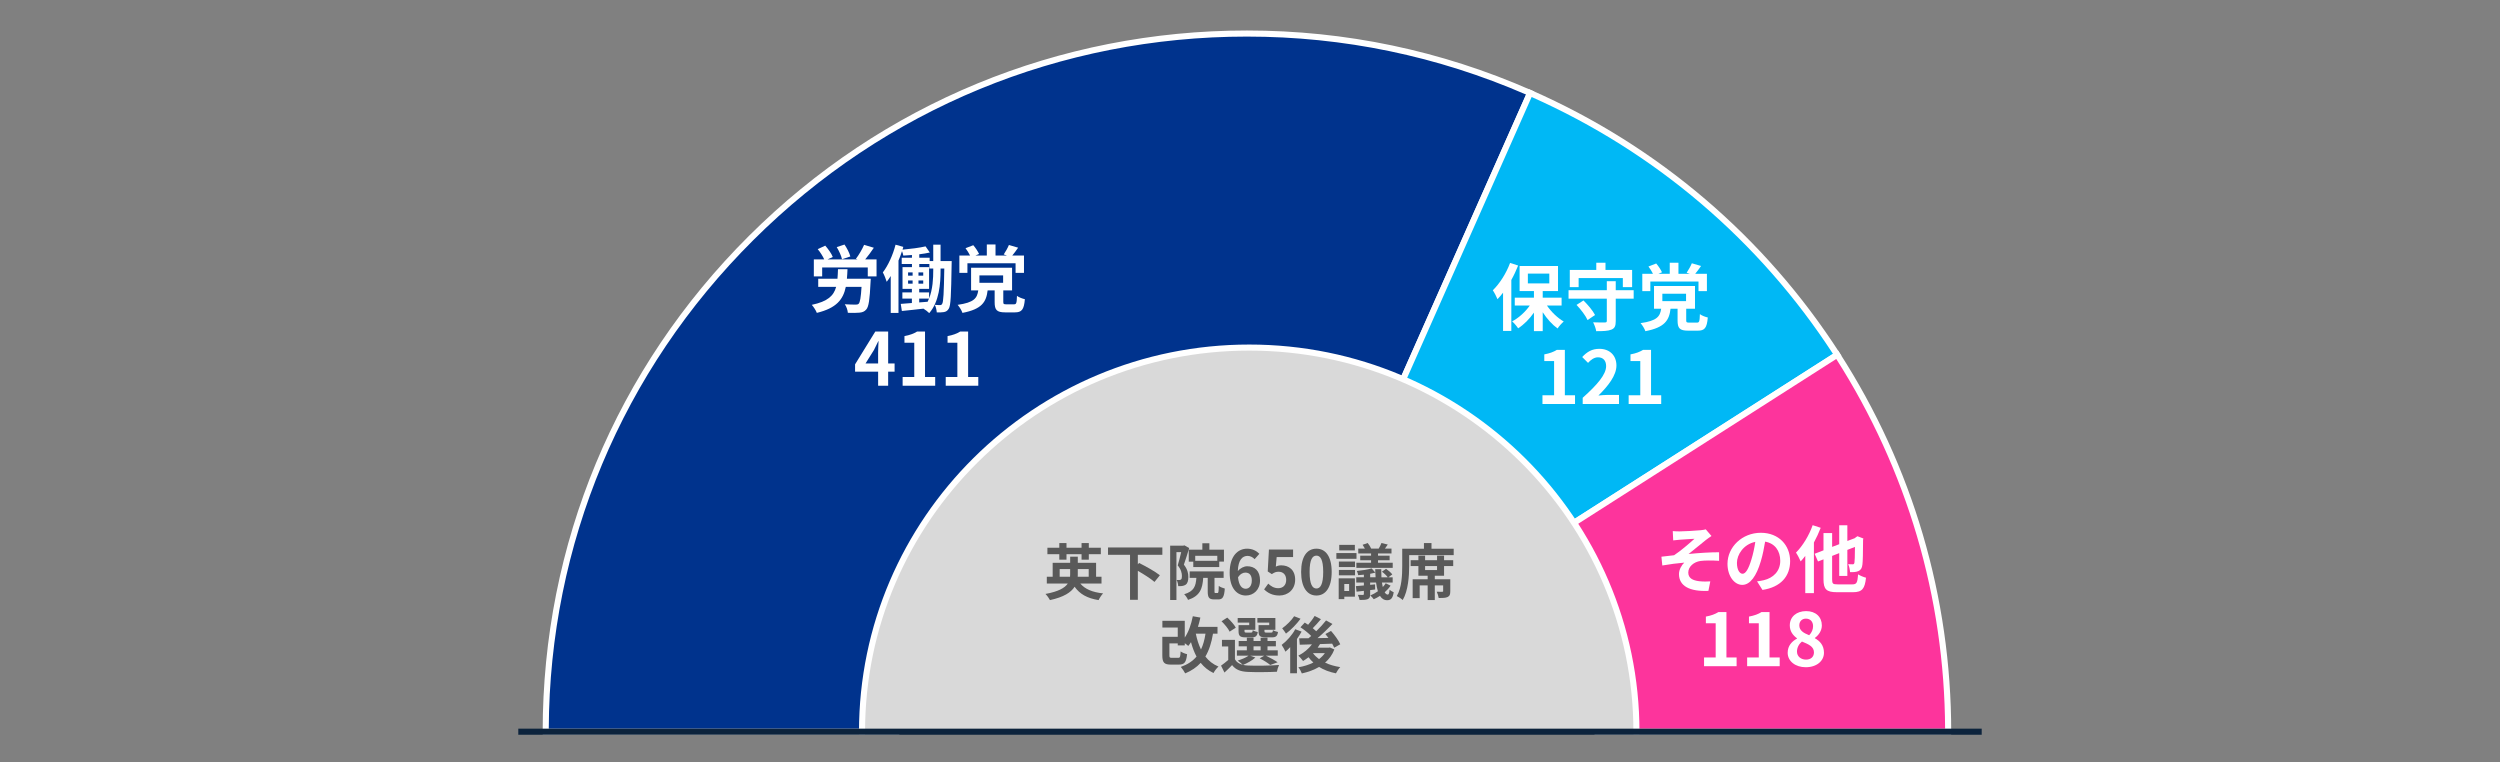 <?xml version="1.0" encoding="UTF-8"?>
<svg id="_レイヤー_1" data-name="レイヤー_1" xmlns="http://www.w3.org/2000/svg" viewBox="0 0 820 250">
  <rect x="0" y="0" width="820" height="250" fill="#808080" stroke="none"/>
  <g>
    <g>
      <path d="M178.996,240c0-126.473,102.975-229,230-229,31.982,0,63.613,6.641,92.872,19.499l-46.436,104.75c-58.105-25.534-125.998.664-151.644,58.516-6.457,14.566-9.792,30.313-9.792,46.234h-115Z" style="fill: #00338d; fill-rule: evenodd;"/>
      <path d="M294.996,241h-117v-1c0-61.436,24.029-119.195,67.66-162.636,43.63-43.44,101.638-67.364,163.34-67.364,32.322,0,63.705,6.589,93.274,19.583l.918.404-47.246,106.579-.913-.401c-57.51-25.272-124.945.75-150.328,58.006-6.44,14.529-9.706,29.948-9.706,45.829v1ZM179.998,239h113.003c.134-15.809,3.454-31.159,9.874-45.639,25.694-57.959,93.732-84.466,152.046-59.424l45.625-102.924c-29.046-12.617-59.841-19.013-91.55-19.013-61.169,0-118.676,23.717-161.929,66.781-43.014,42.827-66.809,99.693-67.069,160.219Z" style="fill: #fff;"/>
    </g>
    <g>
      <path d="M501.868,30.499c41.313,18.155,76.344,48.018,100.726,85.863l-96.799,61.819c-12.191-18.923-29.706-33.854-50.363-42.932l46.436-104.751Z" style="fill: #00b8f5; fill-rule: evenodd;"/>
      <path d="M505.493,179.56l-.54-.837c-12.121-18.815-29.385-33.531-49.924-42.558l-.918-.404,47.247-106.579.913.401c41.62,18.29,76.602,48.111,101.164,86.238l.543.844-98.484,62.896ZM456.75,134.742c20.194,9.08,37.22,23.595,49.342,42.063l95.115-60.744c-24.139-37.115-58.279-66.215-98.83-84.244l-45.626,102.925Z" style="fill: #fff;"/>
    </g>
    <g>
      <path d="M602.593,116.363c23.768,36.894,36.402,79.806,36.402,123.637h-115c0-21.916-6.317-43.371-18.201-61.819l96.799-61.819Z" style="fill: #fd349c; fill-rule: evenodd;"/>
      <path d="M639.996,241h-117v-1c0-21.767-6.239-42.956-18.042-61.277l-.543-.844,98.484-62.895.54.837c23.918,37.128,36.562,80.069,36.562,124.179v1ZM524.991,239h113.002c-.188-43.042-12.52-84.926-35.704-121.257l-95.115,60.743c11.483,18.167,17.63,39.048,17.816,60.514Z" style="fill: #fff;"/>
    </g>
  </g>
  <g>
    <path d="M282.748,240.006c0-69.59,56.861-126.004,127.002-126.004s127.002,56.414,127.002,126.004" style="fill: #d9d9d9; fill-rule: evenodd;"/>
    <path d="M537.746,241h-1.988v-.994c0-68.931-56.527-125.01-126.008-125.01s-126.008,56.079-126.008,125.01v.994h-1.988v-.994c0-70.027,57.419-126.998,127.996-126.998s127.996,56.971,127.996,126.998v.994Z" style="fill: #fff;"/>
  </g>
  <rect x="170" y="239" width="480" height="2" style="fill: #0c233c;"/>
  <g>
    <path d="M285.612,91.418s-.024.792-.072,1.152c-.264,5.688-.6,8.065-1.417,8.953-.624.72-1.296.936-2.256,1.032-.84.096-2.304.096-3.769.048-.072-.864-.456-2.041-1.008-2.809,1.416.096,2.904.12,3.528.12.432,0,.72-.024,1.008-.264.456-.432.744-2.04.96-5.568h-5.16c-.864,4.176-3.096,6.985-9.505,8.545-.288-.792-1.056-1.968-1.656-2.64,5.256-1.104,7.201-3,7.993-5.905h-5.88v-2.664h6.312c.096-.96.12-1.992.168-3.121h3.12c-.048,1.104-.096,2.136-.192,3.121h7.825ZM287.508,85.081v5.568h-2.88v-2.928h-14.954v2.928h-2.736v-5.568h3.408c-.456-1.008-1.296-2.376-2.136-3.36l2.472-1.152c.96,1.104,2.064,2.616,2.472,3.72l-1.704.792h9.817l-.528-.192c.96-1.248,2.064-3.144,2.688-4.584l3.192.96c-.912,1.368-1.944,2.76-2.833,3.816h3.72ZM276.179,85.033c-.216-1.056-.96-2.712-1.729-3.984l2.544-.84c.816,1.2,1.632,2.784,1.92,3.912l-2.736.912Z" style="fill: #fff;"/>
    <path d="M312.156,85.633s-.024.84-.024,1.176c-.168,9.985-.264,13.465-.96,14.473-.432.696-.888.936-1.56,1.08-.576.12-1.44.12-2.352.096-.048-.72-.264-1.776-.648-2.472.72.072,1.344.072,1.728.072.312.024.504-.072.696-.408.408-.624.552-3.456.696-11.569h-1.224v.48c0,4.537-.432,10.369-3.72,14.137-.408-.432-1.296-1.104-1.896-1.464-2.544.312-5.064.552-7.081.768l-.36-2.328c1.032-.072,2.28-.168,3.648-.288v-1.44h-3.121v-2.04h3.121v-1.152h-3.072v-7.129h3.096v-1.032h-3.36v-2.064h3.36v-.888c-.96.096-1.92.144-2.833.192-.072-.408-.24-.984-.432-1.464-.336,1.032-.72,2.088-1.152,3.096v17.186h-2.544v-12.121c-.432.696-.864,1.32-1.32,1.896-.192-.696-.84-2.328-1.272-3.072,1.728-2.256,3.288-5.665,4.176-9.097l2.544.72c-.096.288-.168.6-.264.912,2.616-.24,5.64-.624,7.561-1.08l1.392,2.016c-1.032.24-2.232.432-3.457.576v1.128h3.409v1.104h1.176v-5.376h2.4v5.376h3.648ZM297.851,90.41h1.488v-1.056h-1.488v1.056ZM297.851,93.05h1.488v-1.056h-1.488v1.056ZM302.819,90.41v-1.056h-1.56v1.056h1.56ZM302.819,93.05v-1.056h-1.56v1.056h1.56ZM306.107,88.081h-1.272v-1.488h-3.312v1.032h3.216v7.129h-3.24v1.152h3.24v1.992c1.2-3.024,1.368-6.553,1.368-9.337v-.48ZM301.499,99.194l2.76-.216c.168-.336.312-.672.456-1.032h-3.216v1.248Z" style="fill: #fff;"/>
    <path d="M332.58,99.818c.768,0,.912-.336.984-2.784.576.48,1.848.936,2.592,1.104-.288,3.48-1.056,4.32-3.312,4.32h-3.12c-2.856,0-3.48-.84-3.48-3.384v-3.816h-2.304c-.456,3.792-1.872,6.145-8.257,7.369-.24-.768-1.008-2.016-1.584-2.64,5.424-.768,6.385-2.185,6.769-4.729h-2.352v-7.441h13.441v7.441h-2.88v3.768c0,.696.144.792,1.032.792h2.472ZM317.314,89.497h-2.64v-5.688h3.504c-.36-.768-.96-1.68-1.488-2.4l2.544-.984c.744.864,1.536,2.064,1.896,2.88l-1.176.504h3.72v-3.624h2.856v3.624h3.744l-1.056-.36c.6-.864,1.32-2.16,1.704-3.096l3.024.888c-.672.984-1.344,1.872-1.92,2.568h3.84v5.688h-2.76v-3.144h-15.793v3.144ZM321.251,92.762h7.776v-2.424h-7.776v2.424Z" style="fill: #fff;"/>
    <path d="M293.424,121.906h-2.112v4.608h-3.288v-4.608h-7.561v-2.4l6.625-10.753h4.225v10.465h2.112v2.688ZM288.023,119.218v-3.625c0-1.032.096-2.64.144-3.672h-.096c-.432.936-.912,1.92-1.416,2.88l-2.76,4.417h4.128Z" style="fill: #fff;"/>
    <path d="M296.062,123.658h3.816v-11.233h-3.216v-2.184c1.776-.336,3-.792,4.128-1.488h2.616v14.905h3.336v2.856h-10.681v-2.856Z" style="fill: #fff;"/>
    <path d="M310.198,123.658h3.816v-11.233h-3.216v-2.184c1.776-.336,3-.792,4.128-1.488h2.616v14.905h3.336v2.856h-10.681v-2.856Z" style="fill: #fff;"/>
  </g>
  <g>
    <path d="M497.947,87.097c-.624,1.56-1.368,3.192-2.232,4.728v16.729h-2.712v-12.553c-.6.768-1.2,1.488-1.824,2.136-.264-.696-1.056-2.232-1.536-2.928,2.232-2.16,4.417-5.568,5.665-8.977l2.64.864ZM507.404,100.226c1.416,2.088,3.48,4.056,5.497,5.232-.648.552-1.561,1.56-2.017,2.28-1.752-1.248-3.504-3.192-4.872-5.329v6.193h-2.88v-6.073c-1.464,2.112-3.288,3.937-5.185,5.161-.432-.696-1.32-1.729-1.968-2.28,2.16-1.128,4.296-3.072,5.785-5.185h-4.92v-2.592h6.289v-2.16h-4.705v-8.232h12.601v8.232h-5.016v2.16h6.192v2.592h-4.8ZM501.139,92.953h7.033v-3.216h-7.033v3.216Z" style="fill: #fff;"/>
    <path d="M535.844,97.97h-5.881v7.321c0,1.632-.336,2.4-1.44,2.832-1.104.456-2.712.504-4.968.504-.12-.864-.6-2.112-1.008-2.904,1.56.072,3.336.048,3.816.048.504,0,.672-.12.672-.528v-7.273h-12.553v-2.784h12.553v-2.952h2.928v2.952h5.881v2.784ZM517.794,94.178h-2.904v-5.641h8.689v-2.352h3.024v2.352h8.736v5.641h-3.048v-2.977h-14.498v2.977ZM519.378,98.546c1.44,1.416,3.097,3.384,3.792,4.776l-2.448,1.656c-.624-1.392-2.184-3.48-3.624-4.968l2.28-1.464Z" style="fill: #fff;"/>
    <path d="M556.58,105.818c.768,0,.912-.336.984-2.784.576.48,1.848.936,2.592,1.104-.288,3.48-1.056,4.32-3.312,4.32h-3.12c-2.856,0-3.48-.84-3.48-3.384v-3.816h-2.304c-.456,3.792-1.872,6.145-8.257,7.369-.24-.768-1.008-2.016-1.584-2.64,5.424-.768,6.385-2.185,6.769-4.729h-2.352v-7.441h13.441v7.441h-2.88v3.768c0,.696.144.792,1.032.792h2.472ZM541.314,95.497h-2.64v-5.688h3.504c-.36-.768-.96-1.68-1.488-2.4l2.544-.984c.744.864,1.536,2.064,1.896,2.88l-1.176.504h3.72v-3.624h2.856v3.624h3.744l-1.056-.36c.6-.864,1.32-2.16,1.704-3.096l3.024.888c-.672.984-1.344,1.872-1.92,2.568h3.84v5.688h-2.76v-3.144h-15.793v3.144ZM545.251,98.762h7.776v-2.424h-7.776v2.424Z" style="fill: #fff;"/>
    <path d="M505.927,129.658h3.816v-11.233h-3.216v-2.184c1.776-.336,3-.792,4.128-1.488h2.616v14.905h3.336v2.856h-10.681v-2.856Z" style="fill: #fff;"/>
    <path d="M519.126,130.474c4.824-4.32,7.681-7.657,7.681-10.393,0-1.8-.984-2.88-2.665-2.88-1.296,0-2.376.84-3.264,1.824l-1.92-1.92c1.632-1.729,3.216-2.688,5.64-2.688,3.36,0,5.593,2.16,5.593,5.473,0,3.216-2.665,6.672-5.905,9.841.888-.096,2.064-.192,2.88-.192h3.864v2.976h-11.905v-2.04Z" style="fill: #fff;"/>
    <path d="M534.198,129.658h3.816v-11.233h-3.216v-2.184c1.776-.336,3-.792,4.128-1.488h2.616v14.905h3.336v2.856h-10.681v-2.856Z" style="fill: #fff;"/>
  </g>
  <g>
    <path d="M550.922,174.297c1.008,0,5.473-.216,6.913-.384.768-.072,1.32-.192,1.656-.288l1.872,2.184c-.48.336-1.368.912-1.848,1.32-1.704,1.344-4.056,3.312-5.665,4.584,3.192-.336,7.105-.576,10.009-.576v2.808c-2.28-.144-4.657-.144-6.097.048-2.184.312-4.008,1.848-4.008,3.792,0,1.872,1.464,2.592,3.6,2.856,1.32.144,2.736.12,3.625.048l-.624,3.12c-6.097.264-9.649-1.56-9.649-5.52,0-1.464.864-2.929,1.728-3.745-2.16.168-4.824.528-7.201.936l-.288-2.88c1.272-.12,2.928-.336,4.152-.48,2.136-1.392,5.232-4.08,6.696-5.4-.96.072-3.888.216-4.848.312-.6.048-1.392.144-2.136.216l-.144-3.048c.744.072,1.44.096,2.256.096Z" style="fill: #fff;"/>
    <path d="M576.315,190.69c.912-.12,1.584-.24,2.208-.384,3.048-.72,5.4-2.904,5.4-6.361,0-3.288-1.776-5.736-4.968-6.289-.336,2.016-.744,4.225-1.416,6.457-1.417,4.801-3.48,7.729-6.073,7.729-2.616,0-4.849-2.904-4.849-6.913,0-5.473,4.777-10.177,10.945-10.177,5.88,0,9.601,4.104,9.601,9.289,0,4.992-3.072,8.544-9.073,9.457l-1.776-2.808ZM574.467,183.49c.552-1.752.984-3.792,1.272-5.76-3.937.816-6.024,4.272-6.024,6.889,0,2.4.96,3.576,1.848,3.576.984,0,1.944-1.488,2.904-4.705Z" style="fill: #fff;"/>
    <path d="M597.195,173.121c-.624,1.608-1.392,3.264-2.232,4.824v16.609h-2.833v-12.217c-.504.672-1.008,1.272-1.512,1.8-.264-.648-1.056-2.208-1.536-2.88,2.16-2.16,4.272-5.569,5.472-9.001l2.64.864ZM607.588,191.675c1.416,0,1.656-.576,1.872-3.289.648.432,1.824.912,2.592,1.104-.384,3.552-1.224,4.752-4.249,4.752h-5.304c-3.408,0-4.393-.936-4.393-4.224v-6.553l-1.8.696-1.104-2.521,2.904-1.128v-5.665h2.833v4.537l2.328-.888v-6.217h2.664v5.161l2.424-.912.36-.288.528-.36,1.944.744-.096.432c-.024,4.177-.072,7.057-.216,8.113-.12,1.2-.552,1.824-1.344,2.16-.744.336-1.873.36-2.712.336-.048-.792-.288-1.992-.624-2.616.528.024,1.2.048,1.464.048.336,0,.504-.096.6-.552.096-.432.144-2.016.168-5.16l-2.496.984v8.545h-2.664v-7.489l-2.328.912v7.681c0,1.44.24,1.656,1.776,1.656h4.873Z" style="fill: #fff;"/>
    <path d="M558.927,215.658h3.816v-11.233h-3.216v-2.184c1.776-.336,3-.792,4.128-1.488h2.616v14.905h3.336v2.856h-10.681v-2.856Z" style="fill: #fff;"/>
    <path d="M573.062,215.658h3.816v-11.233h-3.216v-2.184c1.776-.336,3-.792,4.128-1.488h2.616v14.905h3.336v2.856h-10.681v-2.856Z" style="fill: #fff;"/>
    <path d="M586.358,214.098c0-2.28,1.392-3.744,3.048-4.632v-.12c-1.368-.984-2.352-2.328-2.352-4.224,0-2.856,2.256-4.681,5.353-4.681,3.144,0,5.16,1.896,5.16,4.729,0,1.752-1.104,3.216-2.28,4.057v.12c1.632.888,2.977,2.328,2.977,4.752,0,2.688-2.376,4.752-5.977,4.752-3.384,0-5.929-1.968-5.929-4.752ZM594.975,213.978c0-1.848-1.632-2.616-3.936-3.552-.96.768-1.632,1.968-1.632,3.289,0,1.608,1.32,2.64,2.977,2.64,1.488,0,2.592-.84,2.592-2.376ZM594.687,205.386c0-1.44-.864-2.473-2.353-2.473-1.2,0-2.16.792-2.16,2.208,0,1.68,1.368,2.496,3.24,3.24.864-.912,1.272-1.92,1.272-2.976Z" style="fill: #fff;"/>
  </g>
  <g>
    <path d="M354.333,191.39c1.5,1.82,3.981,2.88,7.482,3.241-.521.54-1.181,1.54-1.48,2.2-3.741-.6-6.181-1.98-7.862-4.381-1.18,1.86-3.561,3.401-8.082,4.381-.26-.52-.94-1.48-1.48-2.021,4.281-.78,6.381-2,7.322-3.42h-6.882v-2.221h1.92v-4.581h5.741v-2h2.501v2h6.001v4.581h1.78v2.221h-6.961ZM347.451,181.788h-3.901v-2.141h3.901v-1.521h2.36v1.521h4.941v-1.521h2.38v1.521h3.941v2.141h-3.941v1.78h-2.38v-1.78h-4.941v1.78h-2.36v-1.78ZM350.972,189.169c.04-.24.04-.48.04-.72v-1.8h-3.44v2.521h3.4ZM353.513,186.649v1.84c0,.22,0,.46-.02.68h3.601v-2.521h-3.581Z" style="fill: #595959;"/>
    <path d="M373.212,181.968v3.141l.4-.46c2.161,1.081,5.301,2.801,6.822,4.041l-1.761,2.181c-1.16-1.021-3.44-2.481-5.461-3.641v9.502h-2.561v-14.763h-7.222v-2.4h17.824v2.4h-8.042Z" style="fill: #595959;"/>
    <path d="M390.052,179.767c-.52,1.7-1.18,3.881-1.74,5.441,1.2,1.521,1.46,2.861,1.46,4.021,0,1.28-.26,2.121-.88,2.561-.32.22-.7.34-1.16.42-.34.04-.8.06-1.28.04-.02-.56-.2-1.46-.521-2.02.36.02.64.02.88.02.22-.02.4-.06.56-.18.22-.16.3-.56.3-1.12,0-.92-.26-2.161-1.38-3.501.4-1.26.82-3,1.14-4.361h-1.561v15.703h-2.06v-17.824h4.341l.34-.1,1.561.9ZM399.333,194.511c.32,0,.38-.3.42-2.34.44.36,1.4.74,1.98.88-.2,2.801-.72,3.561-2.141,3.561h-1.34c-1.74,0-2.121-.68-2.121-2.721v-4.341h-1.48c-.24,3.621-1.081,5.921-4.981,7.221-.2-.56-.8-1.44-1.261-1.86,3.201-.96,3.801-2.581,4.001-5.361h-2.2v-2.121h11.142v2.121h-3v4.321c0,.58.04.64.32.64h.66ZM394.373,180.287v-2.101h2.301v2.101h4.781v3.921h-1.54v1.78h-8.522v-1.76h-1.48v-3.941h4.461ZM399.274,182.308h-7.242v1.64h7.242v-1.64Z" style="fill: #595959;"/>
    <path d="M411.512,183.408c-.521-.6-1.42-1.08-2.281-1.08-1.7,0-3.101,1.28-3.221,4.981.8-.98,2.081-1.58,3.041-1.58,2.48,0,4.241,1.48,4.241,4.661,0,3.041-2.121,4.941-4.641,4.941-2.82,0-5.321-2.261-5.321-7.482,0-5.521,2.741-7.881,5.722-7.881,1.8,0,3.121.76,4.021,1.68l-1.56,1.76ZM410.592,190.39c0-1.76-.82-2.581-2.101-2.581-.8,0-1.68.42-2.42,1.561.28,2.701,1.28,3.741,2.521,3.741,1.1,0,2-.92,2-2.721Z" style="fill: #595959;"/>
    <path d="M414.63,193.31l1.36-1.88c.84.82,1.88,1.5,3.261,1.5,1.541,0,2.621-.98,2.621-2.72,0-1.721-1-2.681-2.5-2.681-.88,0-1.36.22-2.221.78l-1.34-.88.4-7.182h7.921v2.46h-5.381l-.28,3.141c.58-.28,1.1-.42,1.78-.42,2.481,0,4.561,1.48,4.561,4.701,0,3.301-2.44,5.201-5.181,5.201-2.34,0-3.901-.92-5.001-2.021Z" style="fill: #595959;"/>
    <path d="M426.77,187.589c0-5.121,2-7.622,5.021-7.622,3,0,5.001,2.521,5.001,7.622s-2,7.742-5.001,7.742c-3.021,0-5.021-2.641-5.021-7.742ZM434.011,187.589c0-4.141-.96-5.341-2.22-5.341-1.28,0-2.241,1.2-2.241,5.341,0,4.161.96,5.441,2.241,5.441,1.26,0,2.22-1.28,2.22-5.441Z" style="fill: #595959;"/>
    <path d="M444.931,183.288h-6.602v-1.88h6.602v1.88ZM444.411,195.711h-3.48v.8h-1.84v-6.822h5.321v6.021ZM439.15,184.188h5.301v1.82h-5.301v-1.82ZM439.15,186.929h5.301v1.78h-5.301v-1.78ZM444.391,180.528h-5.121v-1.801h5.121v1.801ZM440.93,191.55v2.301h1.58v-2.301h-1.58ZM456.113,192.09c-.52.78-1.18,1.52-1.94,2.18.3.5.66.76,1.041.76.3,0,.5-.52.56-1.6.4.36.94.64,1.36.82-.28,1.92-.9,2.621-2.141,2.621-1.02,0-1.78-.52-2.36-1.42-.68.44-1.36.8-2.041,1.101-.24-.36-.76-.92-1.14-1.24.84-.34,1.7-.82,2.5-1.38-.26-.82-.46-1.78-.6-2.861h-1.94v.76l1.6-.16.04,1.681-1.64.2v1.34c0,.92-.18,1.34-.78,1.621-.64.26-1.5.28-2.681.28-.08-.5-.34-1.2-.58-1.68.68.02,1.44.02,1.66.02.24-.02.32-.08.32-.3v-1.04c-.86.12-1.681.2-2.4.28l-.22-1.821c.76-.06,1.64-.14,2.621-.22v-.96h-2.5v-1.72h2.5v-.86c-.64.08-1.26.12-1.86.16-.06-.4-.28-1-.46-1.38,1.68-.16,3.681-.46,4.861-.84l1.22,1.4c-.02-.38-.04-.76-.04-1.14h1.98c0,.96.02,1.86.06,2.661h2.061c-.4-.58-1.2-1.34-1.9-1.84l1.36-.94c.74.5,1.641,1.28,2.041,1.84l-1.3.94h1.42v1.72h-3.521c.08.56.18,1.041.28,1.48.36-.38.7-.8.96-1.24l1.6.78ZM449.712,181.528h-4.201v-1.58h2.18c-.22-.42-.5-.88-.76-1.26l1.68-.581c.44.541.92,1.32,1.14,1.841h2.46c.34-.561.72-1.32.9-1.841l2.081.5c-.34.48-.66.94-.94,1.34h2.161v1.58h-4.421v.74h3.801v1.5h-3.801v.8h4.821v1.701h-11.922v-1.701h4.821v-.8h-3.561v-1.5h3.561v-.74ZM451.192,189.349c-.04-.48-.06-1-.08-1.521-.52.14-1.1.26-1.7.38v1.14h1.78Z" style="fill: #595959;"/>
    <path d="M476.813,179.988v2.1h-14.603v3.501c0,3.221-.3,8.142-2.121,11.222-.4-.4-1.4-1.06-1.94-1.3,1.661-2.84,1.78-7.001,1.78-9.922v-5.601h7.122v-1.861h2.48v1.861h7.282ZM473.653,183.748h3v1.92h-3v3.181h-3.041v1.14h5.081v3.921c0,1-.16,1.58-.9,1.92-.66.3-1.62.32-2.9.32-.1-.64-.36-1.48-.64-2.061.74.04,1.54.04,1.78.02.24,0,.32-.06.32-.24v-1.86h-2.74v4.801h-2.341v-4.801h-2.62v4.181h-2.301v-6.201h4.921v-1.14h-3.041v-3.181h-2.541v-1.92h2.541v-1.48h2.201v1.48h3.921v-1.48h2.3v1.48ZM471.353,185.669h-3.921v1.32h3.921v-1.32Z" style="fill: #595959;"/>
    <path d="M397.864,207.848c-.5,3.021-1.3,5.481-2.5,7.502,1.1,1.42,2.521,2.561,4.301,3.281-.56.48-1.3,1.44-1.64,2.12-1.72-.82-3.081-1.94-4.201-3.34-1.32,1.44-2.98,2.581-5.081,3.46-.26-.54-.98-1.6-1.44-2.121,2.24-.8,3.9-1.9,5.161-3.4-.76-1.4-1.34-2.981-1.821-4.721-.28.46-.58.86-.9,1.24-.24-.24-.7-.58-1.14-.9v.72h-2.301v-.66h-2.741v3.94c0,.7.12.8.84.8h2.041c.6,0,.72-.28.8-2.101.48.36,1.48.76,2.12.9-.28,2.721-.9,3.421-2.7,3.421h-2.601c-2.181,0-2.821-.64-2.821-3.001v-6.121h5.061v-3.041h-5.041v-2.201h7.342v5.501c1.26-1.86,2.14-4.381,2.64-7.001l2.481.44c-.22,1.04-.48,2.061-.8,3.041h6.421v2.24h-1.48ZM392.223,207.848c.4,1.901.94,3.641,1.7,5.181.7-1.46,1.18-3.181,1.48-5.181h-3.181Z" style="fill: #595959;"/>
    <path d="M411.763,215.67c-1.0.94-2.681,1.86-4.041,2.42.5.12,1.04.18,1.64.2,2.461.12,7.362.06,10.163-.18-.26.541-.601,1.581-.7,2.221-2.541.14-6.962.18-9.462.06-2.4-.1-4.041-.68-5.241-2.241-.76.8-1.541,1.581-2.501,2.441l-1.12-2.261c.72-.52,1.601-1.18,2.361-1.86v-4.421h-2.061v-2.181h4.261v6.401c.54.94,1.42,1.521,2.581,1.801-.4-.4-1.2-1.081-1.68-1.4,1.3-.4,2.7-.96,3.541-1.601h-3.801v-1.76h3.261v-1.32h-2.681v-1.74h2.681v-1.061h2.201v1.061h2.32v-1.061h2.26v1.061h2.741v1.74h-2.741v1.32h3.361v1.76h-3.901c1.38.66,2.961,1.521,3.861,2.161l-2.42.88c-.76-.62-2.161-1.54-3.481-2.18l1.521-.86h-4.661l1.741.6ZM403.321,207.188c-.44-.98-1.641-2.421-2.661-3.421l1.88-1.2c1.04.96,2.3,2.3,2.801,3.301l-2.021,1.32ZM409.742,204.207h-3.781v-1.5h5.781v3.86h-3.541v.42c0,.42.08.5.6.5h1.541c.4,0,.48-.12.56-.78.34.26,1.1.5,1.64.6-.2,1.36-.74,1.741-1.94,1.741h-2.1c-1.761,0-2.261-.46-2.261-2.061v-1.94h3.501v-.84ZM411.163,213.309h2.32v-1.32h-2.32v1.32ZM416.304,204.207h-3.881v-1.5h5.901v3.86h-3.581v.4c0,.44.1.52.6.52h1.621c.4,0,.48-.12.56-.8.36.26,1.14.5,1.66.6-.2,1.38-.72,1.761-1.98,1.761h-2.141c-1.8,0-2.26-.46-2.26-2.061v-1.94h3.501v-.84Z" style="fill: #595959;"/>
    <path d="M426.921,207.168c-.44.8-.96,1.62-1.52,2.42v11.242h-2.221v-8.562c-.52.56-1.04,1.04-1.561,1.48-.22-.52-.86-1.72-1.24-2.22,1.681-1.26,3.421-3.201,4.461-5.141l2.081.78ZM426.582,202.947c-1.26,1.72-3.121,3.661-4.781,4.881-.3-.48-.88-1.32-1.24-1.741,1.42-1,3.081-2.661,3.921-3.961l2.101.82ZM437.664,213.029c-.68,1.761-1.74,3.181-3.041,4.321,1.44.68,3.121,1.18,4.981,1.46-.5.5-1.12,1.42-1.42,2.041-2.121-.42-3.961-1.12-5.521-2.101-1.66.98-3.601,1.681-5.661,2.141-.22-.6-.72-1.54-1.14-2.021,1.78-.3,3.46-.82,4.921-1.56-.58-.52-1.12-1.101-1.58-1.741-.6.46-1.2.88-1.801,1.24-.32-.46-1.08-1.34-1.54-1.76,1.7-.86,3.341-2.18,4.461-3.701l-4.001.12-.2-2.101c.9,0,1.94,0,3.081-.02.28-.24.58-.5.86-.76-.92-.94-2.32-2.06-3.521-2.84l1.42-1.541c.34.22.72.46,1.1.72.78-.9,1.62-2,2.14-2.9l2.061,1.06c-.86,1.04-1.84,2.121-2.681,2.96.42.34.82.68,1.141,1,1.22-1.18,2.36-2.44,3.221-3.541l2.1,1.16c-1.44,1.521-3.221,3.221-4.901,4.641l3.581-.06c-.32-.46-.66-.88-1-1.28l1.84-1.02c1.16,1.3,2.48,3.101,3.041,4.381l-2,1.12c-.16-.38-.38-.84-.66-1.32-1.32.06-2.681.1-3.981.14-.24.4-.5.8-.78,1.18h3.621l.38-.08,1.48.66ZM430.662,214.249c.521.72,1.2,1.36,1.98,1.94.76-.58,1.4-1.22,1.92-1.96h-3.881l-.02.02Z" style="fill: #595959;"/>
  </g>
</svg>